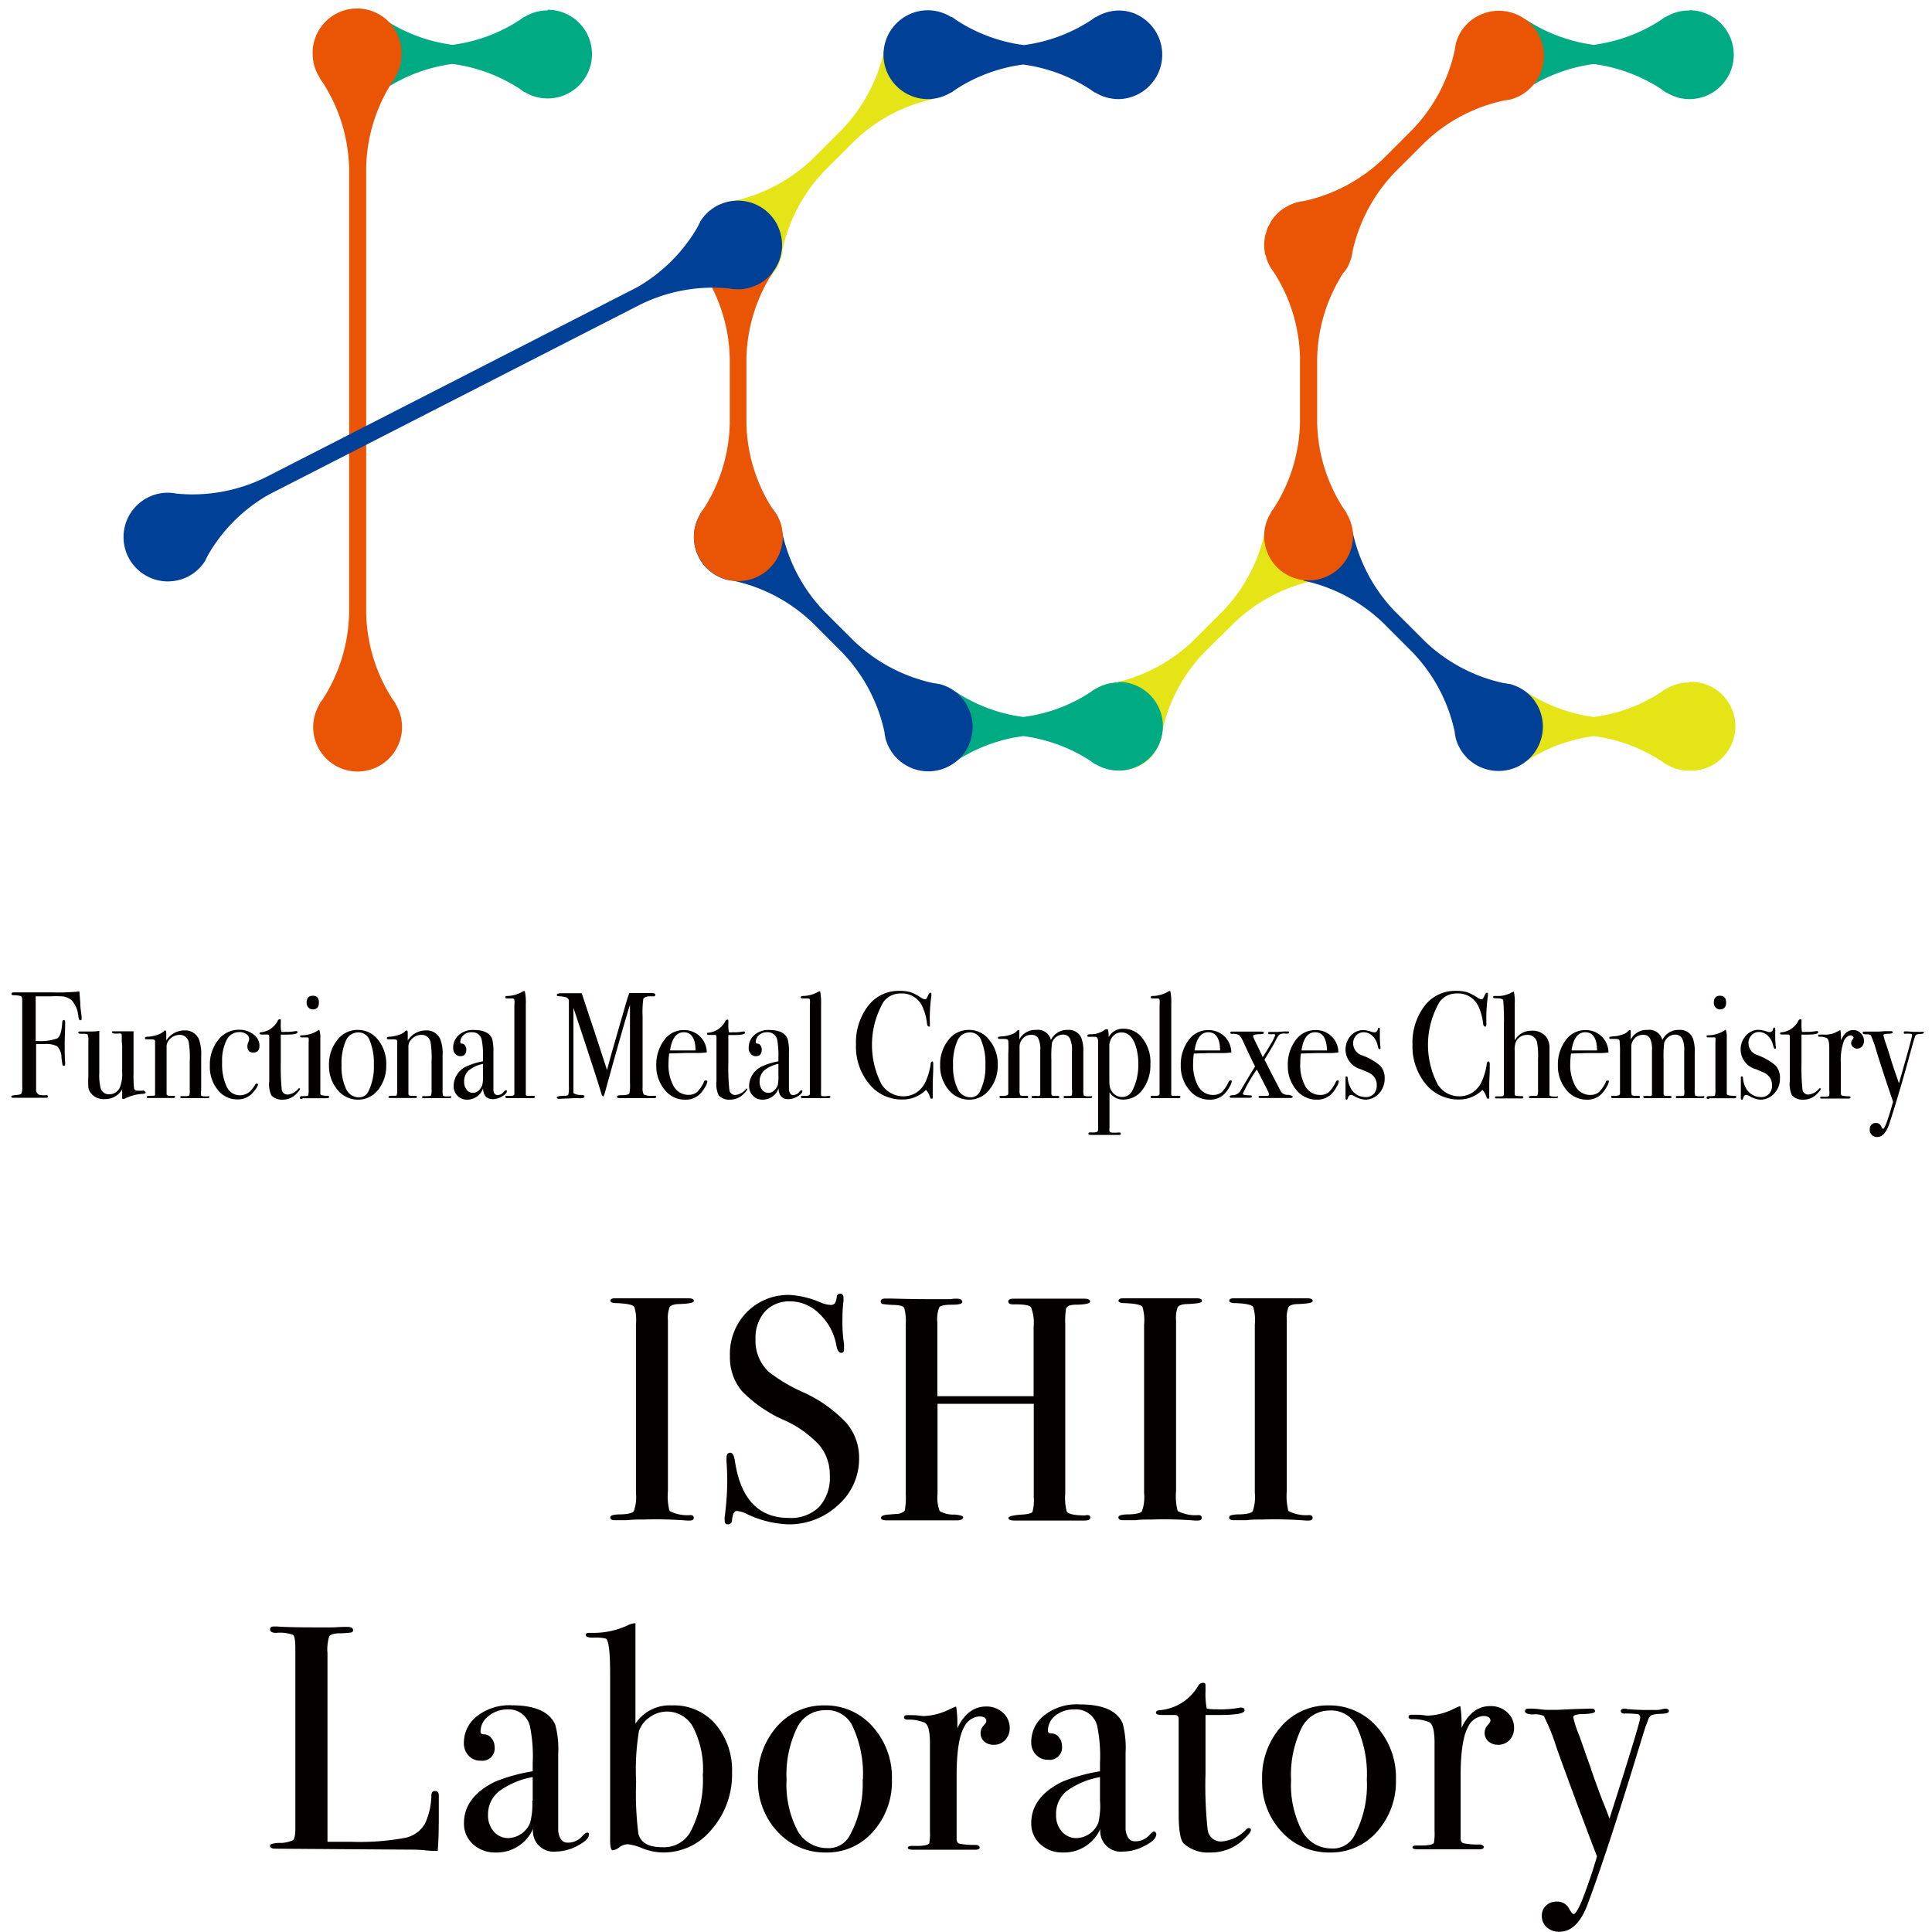<?xml version="1.0" encoding="UTF-8"?> <svg xmlns="http://www.w3.org/2000/svg" viewBox="0 0 229.61 229.61"><defs><style>.cls-1{fill:#00aa83;}.cls-2{fill:#e5e417;}.cls-3{fill:#004097;}.cls-4{fill:#e95504;}.cls-5{fill:none;}.cls-6{fill:#040000;}</style></defs><title>img_logo_lab_ishii_en</title><g id="レイヤー_2" data-name="レイヤー 2"><g id="レイヤー_1-2" data-name="レイヤー 1"><path class="cls-1" d="M65.08,1.24A5.25,5.25,0,0,0,62.36,2l-.06,0a4.84,4.84,0,0,0-.46.33,19.17,19.17,0,0,1-8.06,3,19.17,19.17,0,0,1-8.06-3v8.27a19.19,19.19,0,0,1,8.05-3,19.31,19.31,0,0,1,8.07,3,5,5,0,0,0,.46.34l.06,0a5.27,5.27,0,1,0,2.72-9.78Z"></path><path class="cls-1" d="M200.73,1.25A5.23,5.23,0,0,0,198,2l-.06,0a5.59,5.59,0,0,0-.47.33,19.28,19.28,0,0,1-8.06,3,19.28,19.28,0,0,1-8.06-3v8.28a19.28,19.28,0,0,1,8.06-3,19.28,19.28,0,0,1,8.06,3A5.59,5.59,0,0,0,198,11l.06,0a5.23,5.23,0,0,0,2.71.78,5.28,5.28,0,1,0,0-10.56Z"></path><path class="cls-2" d="M136.66,90.12A5.31,5.31,0,0,0,138,87.65v-.07a5,5,0,0,0,.1-.56,19.45,19.45,0,0,1,5-9.46L146.7,74a19.65,19.65,0,0,1,9.47-5l.56-.09.06,0a5.2,5.2,0,0,0,2.47-1.37,5.28,5.28,0,0,0-7.46-7.47,5.2,5.2,0,0,0-1.37,2.47l0,.07a5,5,0,0,0-.1.56,19.49,19.49,0,0,1-5,9.46l-3.56,3.55a19.61,19.61,0,0,1-9.45,5,5.62,5.62,0,0,0-.57.09l-.06,0a5.2,5.2,0,0,0-2.47,1.37,5.28,5.28,0,0,0,7.46,7.47Z"></path><path class="cls-1" d="M132.93,81.11a5.23,5.23,0,0,0-2.72.77l-.06,0a4,4,0,0,0-.47.33,19,19,0,0,1-8.06,3,19.17,19.17,0,0,1-8.06-3v8.27a19.31,19.31,0,0,1,8.06-3,19.31,19.31,0,0,1,8.06,3,5.66,5.66,0,0,0,.47.34l.06,0a5.27,5.27,0,1,0,2.72-9.78Z"></path><path class="cls-2" d="M111,11.75a19.45,19.45,0,0,0-9.46,5l-3.56,3.56a19.45,19.45,0,0,0-5,9.46c0,.19,0,.37-.09.56l0,.06A5.26,5.26,0,0,1,84,32.86a5.28,5.28,0,0,1,0-7.46A5.2,5.2,0,0,1,86.46,24l.06,0a3.75,3.75,0,0,1,.57-.09,19.63,19.63,0,0,0,9.46-5l3.55-3.55a19.67,19.67,0,0,0,5-9.46,3.44,3.44,0,0,1,.09-.56Z"></path><path class="cls-3" d="M135,1.67a5.22,5.22,0,0,0-2-.42,4.52,4.52,0,0,0-.74.06,5.18,5.18,0,0,0-2,.72l-.06,0a5.59,5.59,0,0,0-.47.33,19.16,19.16,0,0,1-8.05,3,19.28,19.28,0,0,1-8.07-3c-.15-.11-.3-.23-.46-.33L113,2a5.26,5.26,0,0,0-2.72-.78h0a5.28,5.28,0,0,0,0,10.56h0A5.26,5.26,0,0,0,113,11l.06,0c.16-.1.31-.22.46-.33a19.28,19.28,0,0,1,8.06-3,19.28,19.28,0,0,1,8.06,3,5.59,5.59,0,0,0,.47.33l.06,0a5.18,5.18,0,0,0,2,.72,4.52,4.52,0,0,0,.74.06,5.22,5.22,0,0,0,2-.42,5.28,5.28,0,0,0,0-9.72Z"></path><path class="cls-2" d="M200.73,81.11a5.22,5.22,0,0,0-2.71.77l-.07,0a4.84,4.84,0,0,0-.46.33,19.17,19.17,0,0,1-8.06,3,19.17,19.17,0,0,1-8.06-3v8.27a19.31,19.31,0,0,1,8.06-3,19.31,19.31,0,0,1,8.06,3l.46.34.07,0a5.22,5.22,0,0,0,2.71.77,5.28,5.28,0,1,0,0-10.55Z"></path><path class="cls-3" d="M181.84,82.65a5.2,5.2,0,0,0-2.47-1.37l-.06,0a5.62,5.62,0,0,0-.57-.09,19.49,19.49,0,0,1-9.28-4.86l-3.71-3.7a19.45,19.45,0,0,1-5-9.46L154.89,69a19.54,19.54,0,0,1,9.46,5l3.39,3.39A19.49,19.49,0,0,1,172.89,87c0,.19.05.38.09.56l0,.07a5.27,5.27,0,1,0,8.84-5Z"></path><path class="cls-3" d="M114.05,82.65a5.2,5.2,0,0,0-2.47-1.37l-.06,0a5.43,5.43,0,0,0-.56-.09,19.59,19.59,0,0,1-9.46-5l-3.56-3.55a19.45,19.45,0,0,1-5-9.46c0-.19,0-.38-.09-.56l0-.07a5.27,5.27,0,1,0-8.84,5,5.2,5.2,0,0,0,2.47,1.37l.06,0a5.62,5.62,0,0,0,.57.09,19.56,19.56,0,0,1,9.45,5l3.56,3.56a19.59,19.59,0,0,1,5,9.46,3.44,3.44,0,0,0,.09.56l0,.07a5.27,5.27,0,1,0,8.83-5Z"></path><path class="cls-4" d="M174.4,2.8A5.11,5.11,0,0,0,173,5.27l0,.06a5.67,5.67,0,0,0-.1.57,19.49,19.49,0,0,1-5,9.46l-3.55,3.55a19.63,19.63,0,0,1-9.46,5h-.05a5.16,5.16,0,0,0-1.67.51l-.4.22-.31.19a5.85,5.85,0,0,0-.67.56,5.08,5.08,0,0,0-.66.81,4,4,0,0,0-.22.4c-.09.17-.19.33-.27.5a5.52,5.52,0,0,0-.16.54c-.05.15-.1.29-.14.45a5.87,5.87,0,0,0-.1,1h0a5.14,5.14,0,0,0,.08.88c0,.11,0,.23.08.35s.08.29.13.44a5.27,5.27,0,0,0,.82,1.53l0,0a19.55,19.55,0,0,1,3.15,10.23v7.71a19.51,19.51,0,0,1-3.15,10.23,4.84,4.84,0,0,0-.33.46l0,.07a5.11,5.11,0,0,0-.78,2.71,5.28,5.28,0,0,0,10.56,0,5.2,5.2,0,0,0-.78-2.71l0-.07c-.1-.16-.22-.31-.33-.46a19.45,19.45,0,0,1-3.15-10.21V42.59a19.54,19.54,0,0,1,3.09-10.13A4.67,4.67,0,0,0,160,32l0,0v0a5.21,5.21,0,0,0,.28-.52l.1-.21c0-.08.05-.16.08-.23a5.22,5.22,0,0,0,.18-.56v0a.08.08,0,0,0,0,0,6.37,6.37,0,0,0,.11-.63,19.63,19.63,0,0,1,5-9.35l3.57-3.56a19.47,19.47,0,0,1,9.45-5l.57-.09.06,0a5.21,5.21,0,0,0,2.47-1.38A5.28,5.28,0,0,0,174.4,2.8Z"></path><path class="cls-4" d="M92.19,61c-.1-.16-.22-.31-.33-.46a19.45,19.45,0,0,1-3.15-10.21V42.59a19.54,19.54,0,0,1,3.15-10.22H83.58A19.55,19.55,0,0,1,86.73,42.6v7.71a19.51,19.51,0,0,1-3.15,10.23c-.11.15-.23.3-.33.46l0,.07a5.2,5.2,0,0,0-.78,2.71,5.28,5.28,0,0,0,10.56,0,5.2,5.2,0,0,0-.78-2.71Z"></path><path class="cls-4" d="M46.61,9.76a4.84,4.84,0,0,0,.33-.46l0-.07a5.19,5.19,0,0,0,.77-2.71,5.28,5.28,0,1,0-10.55,0A5.19,5.19,0,0,0,38,9.23l0,.07a4.84,4.84,0,0,0,.33.46A19.65,19.65,0,0,1,41.49,20V72.9a19.6,19.6,0,0,1-3.15,10.23c-.12.15-.23.3-.34.46l0,.06a5.28,5.28,0,1,0,9,0l0-.06a4.84,4.84,0,0,0-.33-.46,19.65,19.65,0,0,1-3.15-10.22V20A19.5,19.5,0,0,1,46.61,9.76Z"></path><path class="cls-3" d="M92.37,26.71a5.26,5.26,0,0,0-9.17-.35l0,.06c-.09.16-.18.33-.26.5a19.48,19.48,0,0,1-7.24,7.23l-44,22.51v0a19.65,19.65,0,0,1-10.76,2,5,5,0,0,0-.56-.09h-.07a5.27,5.27,0,1,0,2.06,9.94,5.26,5.26,0,0,0,2.06-1.93l0-.06a4.74,4.74,0,0,0,.26-.5,19.41,19.41,0,0,1,7.24-7.23l44-22.51v0a19.61,19.61,0,0,1,10.75-2,5,5,0,0,0,.56.09h.07a5.26,5.26,0,0,0,5.05-7.66Z"></path><rect class="cls-5" width="229.61" height="229.61"></rect><path class="cls-6" d="M9.7,121c0,.16,0,.25-.16.25s-.18-.15-.23-.46a3.29,3.29,0,0,0-.79-1.91,2,2,0,0,0-1.2-.47,11.43,11.43,0,0,0-1.29,0c-.5,0-1.09,0-1.79,0v5.29a5.84,5.84,0,0,0,2.56-.29c.33-.21.52-.8.59-1.78,0-.27.08-.41.19-.41s.16.09.16.27a2.1,2.1,0,0,1,0,.27c0,.83-.05,1.6-.05,2.3,0,.92,0,1.64.05,2.16a1.28,1.28,0,0,1,0,.22c0,.14,0,.22-.16.22a.15.15,0,0,1-.16-.11c0-.07-.06-.35-.11-.83a2,2,0,0,0-.51-1.37,2.86,2.86,0,0,0-1.51-.27c-.4,0-.74,0-1,0v5.36a.65.65,0,0,0,.37.67,2.49,2.49,0,0,0,.79.05c.17,0,.25,0,.25.15s-.1.16-.32.16H1.64c-.21,0-.31-.05-.31-.15s.18-.15.56-.18.59-.08.65-.17a1.89,1.89,0,0,0,.1-.84V118.79c0-.22-.07-.35-.17-.41a3.16,3.16,0,0,0-.85-.1c-.17,0-.26-.06-.26-.17s.1-.17.29-.17H6.09a26.65,26.65,0,0,0,3.35-.11c0,.16.05.61.1,1.35,0,.51.08,1,.13,1.35A3.89,3.89,0,0,1,9.7,121Z"></path><path class="cls-6" d="M17.31,129.86c0,.08-.12.13-.36.14a5.43,5.43,0,0,0-2.21.61.24.24,0,0,1-.12,0c-.06,0-.1-.05-.1-.14v-1a2.32,2.32,0,0,1-2.07,1.15,1.9,1.9,0,0,1-1.7-.77,1.53,1.53,0,0,1-.25-.59,13.51,13.51,0,0,1,0-1.45v-4.09a1.91,1.91,0,0,0-.07-.73c0-.07-.19-.12-.43-.13H9.75c-.3,0-.44,0-.44-.14s.09-.13.27-.13.48,0,.85,0l.32,0a6.85,6.85,0,0,0,1.05-.07v5a6.37,6.37,0,0,0,.17,1.83,1,1,0,0,0,1,.7,1.34,1.34,0,0,0,1.26-.79,4.17,4.17,0,0,0,.29-1.83v-2.78a5.3,5.3,0,0,0-.05-.91v-.59c0-.18,0-.28-.1-.31a.93.93,0,0,0-.37,0c-.45,0-.68,0-.68-.16s.12-.11.34-.11h2.21v5a13.81,13.81,0,0,0,.05,1.64c0,.23.11.36.24.4a5.35,5.35,0,0,0,.91,0C17.25,129.73,17.31,129.77,17.31,129.86Z"></path><path class="cls-6" d="M24.89,130.37c0,.09-.08.14-.24.14h-3c-.14,0-.22,0-.22-.13a.1.1,0,0,1,.09-.11l.63,0c.2,0,.32-.05.35-.1a1.63,1.63,0,0,0,.05-.59v-3.44a11,11,0,0,0-.13-2.34,1.07,1.07,0,0,0-1.1-.81,1.64,1.64,0,0,0-1.36.79,1.14,1.14,0,0,0-.16.65V130c0,.15.11.23.34.24l.5,0c.11,0,.16,0,.16.12s-.06.13-.19.13H17.68c-.16,0-.24,0-.24-.11s.09-.12.29-.15h.4c.17,0,.26,0,.3-.12l0-.27V126c0-1.37,0-2.12,0-2.27s-.15-.21-.4-.21h-.47c-.22,0-.33,0-.33-.14s.12-.17.34-.17a3.93,3.93,0,0,0,1.06-.2,1.91,1.91,0,0,0,.79-.41c.1-.1.17-.14.23-.14s.11.11.11.34v.86a2.56,2.56,0,0,1,2.17-1.2,1.77,1.77,0,0,1,1.69,1,4.92,4.92,0,0,1,.29,2v4.11a1.69,1.69,0,0,0,0,.63c.06.07.22.1.47.1h.29C24.84,130.25,24.89,130.29,24.89,130.37Z"></path><path class="cls-6" d="M30.84,124.26c0,.55-.24.83-.73.83s-.71-.25-.71-.76a1.68,1.68,0,0,1,.16-.59.79.79,0,0,0,.05-.25.72.72,0,0,0-.33-.6,1.48,1.48,0,0,0-.84-.23,1.64,1.64,0,0,0-1.5.93,5.32,5.32,0,0,0-.54,2.63,6.38,6.38,0,0,0,.55,2.95,1.71,1.71,0,0,0,1.56,1,1.79,1.79,0,0,0,1.21-.47,4.18,4.18,0,0,0,.63-.83.25.25,0,0,1,.15-.09c.11,0,.16.05.16.15s-.19.45-.57.88a2.35,2.35,0,0,1-1.86.85,2.93,2.93,0,0,1-2.36-1.14,4.35,4.35,0,0,1-.93-2.86,4.7,4.7,0,0,1,1-3.07,3.07,3.07,0,0,1,2.48-1.21,2.72,2.72,0,0,1,1.69.55A1.64,1.64,0,0,1,30.84,124.26Z"></path><path class="cls-6" d="M35.65,129.41c0,.11-.14.3-.41.57a2.23,2.23,0,0,1-1.65.71,1.7,1.7,0,0,1-1.34-.51A3.06,3.06,0,0,1,32,128.5v-5.36a.18.18,0,0,0-.18-.19h-.62c-.24,0-.35,0-.35-.13s.06-.13.17-.14a2.51,2.51,0,0,0,2-1.39.26.26,0,0,1,.24-.16c.07,0,.11,0,.11.12v.38a3.81,3.81,0,0,0,.07,1,1.83,1.83,0,0,0,.48,0,4.81,4.81,0,0,0,1.18-.09l.12,0c.08,0,.13,0,.13.16s-.44.26-1.31.26h-.67v3.33a26.83,26.83,0,0,0,.11,3.16.69.69,0,0,0,.75.63,1.83,1.83,0,0,0,1.2-.66.17.17,0,0,1,.14-.09Q35.65,129.32,35.65,129.41Z"></path><path class="cls-6" d="M39.11,130.36c0,.11-.09.16-.27.16l-.39,0c-.33,0-.6,0-.81,0H36a.26.26,0,0,1-.19.07c-.12,0-.18,0-.18-.13s.11-.19.32-.19c.41,0,.64,0,.68-.1a2.82,2.82,0,0,0,.05-.75V123.9a2.88,2.88,0,0,0,0-.53c0-.05-.08-.08-.2-.08h-.63c-.12,0-.18,0-.18-.13s.09-.11.27-.12a3.73,3.73,0,0,0,1.84-.56l.16-.11a2.7,2.7,0,0,1,.13,1v5.78c0,.48,0,.76,0,.85a.22.22,0,0,0,.17.16,3,3,0,0,0,.71.07C39,130.22,39.11,130.27,39.11,130.36ZM37.9,119.15c0,.54-.25.81-.73.81a.68.68,0,0,1-.52-.23.77.77,0,0,1-.21-.55c0-.56.24-.84.73-.84S37.9,118.61,37.9,119.15Z"></path><path class="cls-6" d="M45.9,126.58a4.54,4.54,0,0,1-.95,2.93,3,3,0,0,1-2.39,1.18,3.11,3.11,0,0,1-2.46-1.18,4.4,4.4,0,0,1-1-2.93,4.63,4.63,0,0,1,1-3,3,3,0,0,1,2.4-1.18,3,3,0,0,1,2.44,1.19A4.51,4.51,0,0,1,45.9,126.58Zm-1.47,0a7.05,7.05,0,0,0-.55-3.07,1.41,1.41,0,0,0-1.36-.81,1.56,1.56,0,0,0-1.42,1,6.61,6.61,0,0,0-.51,2.87,6.16,6.16,0,0,0,.54,2.84,1.66,1.66,0,0,0,1.52,1,1.19,1.19,0,0,0,1.1-.63A6.56,6.56,0,0,0,44.43,126.56Z"></path><path class="cls-6" d="M53.63,130.37c0,.09-.08.14-.25.14h-3c-.14,0-.21,0-.21-.13a.1.1,0,0,1,.09-.11l.62,0c.21,0,.33-.05.36-.1a1.93,1.93,0,0,0,.05-.59v-3.44a11,11,0,0,0-.13-2.34,1.07,1.07,0,0,0-1.1-.81,1.62,1.62,0,0,0-1.36.79,1.14,1.14,0,0,0-.16.65V130c0,.15.11.23.34.24l.5,0c.11,0,.16,0,.16.12s-.06.13-.19.13H46.42c-.16,0-.25,0-.25-.11s.1-.12.3-.15h.4c.16,0,.26,0,.29-.12l.05-.27V126c0-1.37,0-2.12,0-2.27s-.16-.21-.41-.21H46.3c-.21,0-.32,0-.32-.14s.11-.17.34-.17a3.94,3.94,0,0,0,1-.2,1.9,1.9,0,0,0,.8-.41.35.35,0,0,1,.22-.14c.08,0,.12.11.12.34v.86a2.54,2.54,0,0,1,2.17-1.2,1.75,1.75,0,0,1,1.68,1,4.76,4.76,0,0,1,.29,2v4.11a2,2,0,0,0,.05.63.7.7,0,0,0,.47.1h.29C53.57,130.25,53.63,130.29,53.63,130.37Z"></path><path class="cls-6" d="M60.25,129.66c0,.2-.19.42-.57.64a2.24,2.24,0,0,1-1.11.33c-.74,0-1.13-.42-1.16-1.28a2,2,0,0,1-1.9,1.34,1.55,1.55,0,0,1-1.14-.46,1.59,1.59,0,0,1-.46-1.18,2.6,2.6,0,0,1,1.59-2.34,8.22,8.22,0,0,1,1.9-.58v-.45a9.14,9.14,0,0,0-.15-2.09,1.11,1.11,0,0,0-1.16-.91,1.35,1.35,0,0,0-1,.34,1.08,1.08,0,0,0-.38.86c0,.1.06.15.19.15a.44.44,0,0,1,.36.21.8.8,0,0,1,.16.49c0,.53-.24.79-.71.79a.77.77,0,0,1-.61-.28,1,1,0,0,1-.24-.71,2,2,0,0,1,.6-1.46,2.52,2.52,0,0,1,1.85-.66q1.78,0,2.19,1.08a6.21,6.21,0,0,1,.14,1.63v3.37c0,.55,0,.88,0,1,0,.43.21.65.47.65a.9.9,0,0,0,.74-.36c.11-.13.19-.2.25-.2S60.25,129.59,60.25,129.66Zm-2.85-1.91v-1.31a3.88,3.88,0,0,0-1.72.8,1.73,1.73,0,0,0-.52,1.32,1.46,1.46,0,0,0,.3.95.91.91,0,0,0,.74.37c.46,0,.82-.29,1.1-.87A4.1,4.1,0,0,0,57.4,127.75Z"></path><path class="cls-6" d="M63.58,130.34c0,.11-.07.17-.21.17h-.2l-.86,0h-.5l-1.29,0h-.2c-.16,0-.24,0-.24-.16s.06-.11.18-.11h.42c.3,0,.45-.08.45-.22s0-.54,0-1.4v-9.17a3.07,3.07,0,0,0,0-.64.24.24,0,0,0-.26-.15h-.59c-.15,0-.22,0-.22-.15s.13-.14.4-.15a3.68,3.68,0,0,0,1.44-.4l.34-.18.13,0a6.39,6.39,0,0,1,.12,1.58v10.1c0,.36,0,.57,0,.64a.16.16,0,0,0,.12.13,3.64,3.64,0,0,0,.59,0C63.45,130.22,63.58,130.26,63.58,130.34Z"></path><path class="cls-6" d="M78,130.35c0,.11-.12.16-.34.16h-4c-.22,0-.34-.06-.34-.17s.16-.18.47-.18c.55,0,.89-.06,1-.19a4.3,4.3,0,0,0,.08-1.21v-9.34s-.07.22-.2.63q-.65,2.17-1.88,6.55L72,129.46c-.15.57-.26.85-.32.85s-.16-.15-.24-.43c-.32-1.1-1.2-3.82-2.65-8.18l-.64-1.92v6.78c0,2.2,0,3.31,0,3.33s.33.24.77.24.54.06.54.18-.11.2-.34.2a2.34,2.34,0,0,1-.39,0,3.32,3.32,0,0,0-.41,0l-1.86.08c-.19,0-.29-.06-.29-.17s.31-.18.92-.19c.26,0,.41-.05.46-.15a3.84,3.84,0,0,0,.06-.94v-8.63q0-1.5,0-1.62a.5.5,0,0,0-.28-.35,3.76,3.76,0,0,0-.9-.14c-.18,0-.26-.07-.26-.16s.16-.2.47-.2h2.49c.06.15.37,1.1.94,2.83q.38,1.08,2.07,6.3c.21-.78.42-1.55.63-2.3l1.73-6c.11-.34.21-.63.29-.85l2.4,0a2,2,0,0,1,.61.05.21.21,0,0,1,.08.17q0,.18-.27.18a4.09,4.09,0,0,0-.62,0,.83.83,0,0,0-.54.29,12.49,12.49,0,0,0-.08,2.11v8.4a1.63,1.63,0,0,0,.13.85,2.07,2.07,0,0,0,1.06.16h.09Q78,130.2,78,130.35Z"></path><path class="cls-6" d="M84.07,128.51a1.66,1.66,0,0,1-.25.64,4.3,4.3,0,0,1-.51.74,2.37,2.37,0,0,1-1.86.8A3,3,0,0,1,79,129.52a4.33,4.33,0,0,1-1-2.9,4.8,4.8,0,0,1,.93-3,2.82,2.82,0,0,1,2.32-1.2A2.68,2.68,0,0,1,84,125.07a7.76,7.76,0,0,1-1.38.07H81.53l-2,.06a9,9,0,0,0-.08,1.13,5.19,5.19,0,0,0,.63,2.79,2,2,0,0,0,1.75,1,1.61,1.61,0,0,0,1-.32,3.94,3.94,0,0,0,.84-1.24c0-.1.1-.15.18-.15S84.07,128.42,84.07,128.51Zm-1.41-3.67c0-1.44-.51-2.16-1.39-2.16s-1.42.72-1.64,2.16Z"></path><path class="cls-6" d="M88.81,129.41c0,.11-.13.3-.4.57a2.27,2.27,0,0,1-1.66.71,1.7,1.7,0,0,1-1.34-.51,3.16,3.16,0,0,1-.26-1.68v-5.36A.18.18,0,0,0,85,123h-.61c-.24,0-.36,0-.36-.13s.06-.13.18-.14a2.5,2.5,0,0,0,2-1.39.29.29,0,0,1,.24-.16c.08,0,.11,0,.11.12v.38a4.38,4.38,0,0,0,.07,1,1.92,1.92,0,0,0,.49,0,4.93,4.93,0,0,0,1.18-.09l.11,0c.09,0,.13,0,.13.16s-.44.26-1.31.26h-.67v3.33a23.91,23.91,0,0,0,.12,3.16.68.68,0,0,0,.74.63,1.83,1.83,0,0,0,1.2-.66.19.19,0,0,1,.15-.09C88.77,129.32,88.81,129.35,88.81,129.41Z"></path><path class="cls-6" d="M95.36,129.66c0,.2-.19.42-.57.64a2.21,2.21,0,0,1-1.1.33c-.75,0-1.13-.42-1.16-1.28a2,2,0,0,1-1.91,1.34,1.55,1.55,0,0,1-1.14-.46,1.62,1.62,0,0,1-.45-1.18,2.6,2.6,0,0,1,1.59-2.34,7.94,7.94,0,0,1,1.89-.58v-.45a10,10,0,0,0-.14-2.09,1.13,1.13,0,0,0-1.17-.91,1.37,1.37,0,0,0-1,.34,1.12,1.12,0,0,0-.38.86c0,.1.07.15.2.15a.46.46,0,0,1,.36.21.86.86,0,0,1,.15.49c0,.53-.23.79-.7.79a.75.75,0,0,1-.61-.28,1,1,0,0,1-.24-.71,2,2,0,0,1,.6-1.46,2.5,2.5,0,0,1,1.84-.66q1.78,0,2.19,1.08a5.67,5.67,0,0,1,.15,1.63v3.37c0,.55,0,.88,0,1,.06.43.21.65.47.65a.92.92,0,0,0,.75-.36c.11-.13.19-.2.24-.2S95.36,129.59,95.36,129.66Zm-2.85-1.91v-1.31a3.88,3.88,0,0,0-1.72.8,1.76,1.76,0,0,0-.51,1.32,1.46,1.46,0,0,0,.29.95.94.94,0,0,0,.74.37q.69,0,1.11-.87A4.67,4.67,0,0,0,92.51,127.75Z"></path><path class="cls-6" d="M98.69,130.34c0,.11-.07.17-.21.17h-.19l-.86,0h-.5l-1.3,0h-.19c-.17,0-.25,0-.25-.16s.06-.11.18-.11h.42c.3,0,.46-.08.46-.22s0-.54,0-1.4v-9.17a3.07,3.07,0,0,0,0-.64c0-.1-.12-.15-.26-.15h-.58c-.15,0-.23,0-.23-.15s.14-.14.41-.15A3.78,3.78,0,0,0,97,118l.34-.18.13,0a7,7,0,0,1,.11,1.58v10.1a6.35,6.35,0,0,0,0,.64.16.16,0,0,0,.11.13,3.71,3.71,0,0,0,.6,0C98.57,130.22,98.69,130.26,98.69,130.34Z"></path><path class="cls-6" d="M110.91,126.46s0,.13,0,.48c0,.7-.06,1.37-.06,2,0,.07,0,.22,0,.44s0,.49,0,.8v.16c0,.16,0,.24-.13.24s-.16-.09-.22-.27a1.87,1.87,0,0,0-.46-.78,3.85,3.85,0,0,1-2.8,1.14,4.94,4.94,0,0,1-3.94-1.85,6.91,6.91,0,0,1-1.57-4.65,7.15,7.15,0,0,1,1.44-4.62,4.53,4.53,0,0,1,3.7-1.79,4.7,4.7,0,0,1,1.32.15,5.59,5.59,0,0,1,1.22.62,1.16,1.16,0,0,0,.54.24c.09,0,.19-.1.27-.29.14-.34.26-.5.34-.5s.13,0,.13.14a1.31,1.31,0,0,1,0,.23,19,19,0,0,0-.18,3.24c0,.23,0,.36,0,.4a.14.14,0,0,1-.13,0c-.11,0-.18-.11-.21-.34a6.55,6.55,0,0,0-.6-2.14,2.65,2.65,0,0,0-2.49-1.44,2.49,2.49,0,0,0-2.08,1,10.21,10.21,0,0,0-.24,9.78,3.05,3.05,0,0,0,2.63,1.44,2.81,2.81,0,0,0,1.54-.46,3,3,0,0,0,1.06-1.25,8,8,0,0,0,.6-2c0-.29.12-.43.21-.43S110.91,126.28,110.91,126.46Z"></path><path class="cls-6" d="M118.58,126.58a4.54,4.54,0,0,1-1,2.93,3,3,0,0,1-2.39,1.18,3.11,3.11,0,0,1-2.46-1.18,4.4,4.4,0,0,1-1-2.93,4.63,4.63,0,0,1,1-3,3,3,0,0,1,2.4-1.18,3,3,0,0,1,2.44,1.19A4.51,4.51,0,0,1,118.58,126.58Zm-1.47,0a7.05,7.05,0,0,0-.55-3.07,1.41,1.41,0,0,0-1.36-.81,1.56,1.56,0,0,0-1.42,1,6.61,6.61,0,0,0-.51,2.87,6.16,6.16,0,0,0,.54,2.84,1.66,1.66,0,0,0,1.52,1,1.19,1.19,0,0,0,1.1-.63A6.56,6.56,0,0,0,117.11,126.56Z"></path><path class="cls-6" d="M129.8,130.37c0,.09-.09.14-.27.14h-2.92q-.21,0-.21-.12c0-.09.06-.14.18-.14h.53c.17,0,.26-.05.29-.12a4.35,4.35,0,0,0,0-.76V124.9a3.3,3.3,0,0,0-.25-1.49.9.9,0,0,0-.85-.45,1.31,1.31,0,0,0-.78.28,1.47,1.47,0,0,0-.5.71,13.84,13.84,0,0,0-.07,2v3.4c0,.4,0,.63,0,.69a.26.26,0,0,0,.28.21h.47c.13,0,.2.05.2.14s-.08.12-.24.12H122.8c-.12,0-.19,0-.19-.15s0-.09.1-.1a4.17,4.17,0,0,1,.65,0q.26,0,.27-.18l0-.25v-5a3,3,0,0,0-.24-1.44.88.88,0,0,0-.82-.4,1.29,1.29,0,0,0-1,.42,1.41,1.41,0,0,0-.4,1v5.1a1.54,1.54,0,0,0,.07.64c0,.06.21.09.47.09h.31c.11,0,.17,0,.17.14s-.07.13-.21.13h-.16a12,12,0,0,0-1.22,0h-1.58c-.15,0-.23,0-.23-.15s.07-.12.21-.12a1.77,1.77,0,0,0,.71-.07.26.26,0,0,0,.12-.22v-4.67a13.7,13.7,0,0,0,0-1.58c0-.15-.19-.23-.47-.23h-.54c-.14,0-.21,0-.21-.13s0-.11.08-.12a4,4,0,0,1,.52-.06,3.45,3.45,0,0,0,.94-.21,1.45,1.45,0,0,0,.64-.35c.12-.13.2-.19.26-.19s.08,0,.09.14,0,.43,0,1a2.12,2.12,0,0,1,2-1.15,1.59,1.59,0,0,1,1.76,1.2,2.12,2.12,0,0,1,2-1.2,1.61,1.61,0,0,1,1.63,1,4.47,4.47,0,0,1,.22,1.67v4.45a1.86,1.86,0,0,0,.06.68,1.14,1.14,0,0,0,.5.09h.29C129.74,130.24,129.8,130.28,129.8,130.37Z"></path><path class="cls-6" d="M136.72,126.47a4.83,4.83,0,0,1-.91,3,2.81,2.81,0,0,1-2.29,1.21,1.89,1.89,0,0,1-1.66-.87V134a1.81,1.81,0,0,0,0,.46c0,.05.07.09.15.13a5.26,5.26,0,0,0,1,0c.13,0,.19.06.19.17s-.07.12-.21.12h-3.17c-.32,0-.47,0-.47-.13s.06-.17.19-.17H130c.31,0,.48-.08.5-.24s0-.62,0-1.65v-9c0-.33-.15-.49-.44-.47h-.68c-.1,0-.15,0-.15-.13s.12-.17.36-.17a2.82,2.82,0,0,0,1.62-.47.62.62,0,0,1,.32-.14.16.16,0,0,1,.17.13,4.27,4.27,0,0,1,.06.82,1.9,1.9,0,0,1,1.72-1,2.78,2.78,0,0,1,2.3,1.14A4.58,4.58,0,0,1,136.72,126.47Zm-1.44,0a6.63,6.63,0,0,0-.39-2.4c-.35-.91-.88-1.37-1.61-1.37a1.3,1.3,0,0,0-1,.44,1.74,1.74,0,0,0-.44,1.08c0,.53,0,1.64,0,3.34,0,.85,0,1.36.05,1.54a1.23,1.23,0,0,0,.21.53,1.41,1.41,0,0,0,1.22.74,1.35,1.35,0,0,0,1.27-.79A6.58,6.58,0,0,0,135.28,126.48Z"></path><path class="cls-6" d="M140.29,130.34c0,.11-.07.17-.21.17h-.19l-.86,0h-.5l-1.3,0H137c-.17,0-.25,0-.25-.16s.06-.11.18-.11h.42c.3,0,.46-.08.46-.22s0-.54,0-1.4v-9.17a3.07,3.07,0,0,0,0-.64c0-.1-.12-.15-.26-.15H137c-.15,0-.23,0-.23-.15s.14-.14.41-.15a3.78,3.78,0,0,0,1.44-.4l.34-.18.13,0a7,7,0,0,1,.11,1.58v10.1a6.35,6.35,0,0,0,0,.64.16.16,0,0,0,.11.13,3.71,3.71,0,0,0,.6,0C140.17,130.22,140.29,130.26,140.29,130.34Z"></path><path class="cls-6" d="M146.39,128.51a1.86,1.86,0,0,1-.25.64,4.3,4.3,0,0,1-.51.74,2.38,2.38,0,0,1-1.87.8,3,3,0,0,1-2.43-1.17,4.33,4.33,0,0,1-1-2.9,4.8,4.8,0,0,1,.93-3,2.82,2.82,0,0,1,2.32-1.2,2.7,2.7,0,0,1,1.93.74,2.75,2.75,0,0,1,.83,1.92,7.76,7.76,0,0,1-1.38.07h-1.14l-1.94.06a9,9,0,0,0-.08,1.13,5.29,5.29,0,0,0,.62,2.79,2,2,0,0,0,1.76,1,1.61,1.61,0,0,0,1-.32,3.94,3.94,0,0,0,.84-1.24q.06-.15.18-.15A.12.12,0,0,1,146.39,128.51ZM145,124.84c0-1.44-.51-2.16-1.39-2.16s-1.42.72-1.64,2.16Z"></path><path class="cls-6" d="M153.63,130.35c0,.09-.1.14-.29.14h-3.47c-.19,0-.29,0-.29-.13a.1.1,0,0,1,.1-.11h.69c.31,0,.46-.06.46-.17a1.29,1.29,0,0,0-.16-.43c-.26-.53-.66-1.31-1.2-2.35l-.1-.19A16.81,16.81,0,0,0,147.7,130c0,.11.3.17.91.18.11,0,.16,0,.16.13s-.09.16-.28.16h-2.17c-.12,0-.17-.05-.17-.15s.11-.15.35-.16a1.11,1.11,0,0,0,.86-.43l1.34-2.25.46-.74c-.19-.35-.65-1.31-1.39-2.9a2.72,2.72,0,0,0-.5-.82,1.58,1.58,0,0,0-.82-.15q-.24,0-.24-.12c0-.1.08-.15.23-.15h3.33c.28,0,.43,0,.43.15s-.19.15-.57.16-.71.08-.71.2a2.88,2.88,0,0,0,.3.73c.35.72.61,1.27.78,1.64l.07.15c.32-.5.65-1,1-1.63a4.41,4.41,0,0,0,.49-1q0-.11-.39-.09h-.34c-.07,0-.11,0-.11-.13s.07-.14.21-.14l.55,0,.32,0,.88-.06H153c.13,0,.19,0,.19.11a.15.15,0,0,1-.09.14,1.64,1.64,0,0,1-.44,0,1,1,0,0,0-.62.14,2.44,2.44,0,0,0-.31.45l-.3.58c-.14.26-.35.61-.62,1.06l-.53.88.27.52.67,1.33.89,1.7a1.19,1.19,0,0,0,.4.51,1.33,1.33,0,0,0,.66.12C153.48,130.2,153.63,130.25,153.63,130.35Z"></path><path class="cls-6" d="M159.12,128.51a1.74,1.74,0,0,1-.26.64,3.41,3.41,0,0,1-.51.74,2.34,2.34,0,0,1-1.86.8,3.07,3.07,0,0,1-2.44-1.17,4.39,4.39,0,0,1-1-2.9,4.8,4.8,0,0,1,.93-3,2.84,2.84,0,0,1,2.33-1.2,2.66,2.66,0,0,1,2.75,2.66,7.58,7.58,0,0,1-1.37.07h-1.14l-1.94.06a7.42,7.42,0,0,0-.08,1.13,5.2,5.2,0,0,0,.62,2.79,2,2,0,0,0,1.76,1,1.57,1.57,0,0,0,1-.32,4.11,4.11,0,0,0,.85-1.24q.06-.15.18-.15A.12.12,0,0,1,159.12,128.51Zm-1.41-3.67c-.05-1.44-.51-2.16-1.4-2.16s-1.42.72-1.63,2.16Z"></path><path class="cls-6" d="M164.56,128.18a2.54,2.54,0,0,1-.68,1.78,2.19,2.19,0,0,1-1.63.73,2.93,2.93,0,0,1-1.34-.44.76.76,0,0,0-.37-.12c-.15,0-.26.11-.34.34s-.1.22-.17.22-.12-.05-.12-.15v-2.41c0-.13,0-.2.12-.2s.13.07.14.2a3.06,3.06,0,0,0,.42,1.31,2,2,0,0,0,1.74.94,1.24,1.24,0,0,0,.94-.38,1.44,1.44,0,0,0,.35-1,1.54,1.54,0,0,0-.4-1.12,1.88,1.88,0,0,0-.42-.33c-.12-.07-.48-.23-1.09-.48a2.45,2.45,0,0,1-1.8-2.27,2.49,2.49,0,0,1,.61-1.7,2,2,0,0,1,1.51-.68,3.46,3.46,0,0,1,1,.21.83.83,0,0,0,.29.06.41.41,0,0,0,.42-.36c0-.12.08-.18.14-.18s.11,0,.11.14v.86a12.52,12.52,0,0,0,.08,1.39v0c0,.09,0,.14-.13.14s-.14-.18-.24-.54a2.2,2.2,0,0,0-.62-1.06,1.53,1.53,0,0,0-1-.4,1.21,1.21,0,0,0-.91.38,1.32,1.32,0,0,0-.35,1,1.49,1.49,0,0,0,1.08,1.37,7.15,7.15,0,0,1,2.14,1.23A2.16,2.16,0,0,1,164.56,128.18Z"></path><path class="cls-6" d="M177.05,126.46s0,.13,0,.48c0,.7-.06,1.37-.06,2,0,.07,0,.22,0,.44s0,.49,0,.8v.16c0,.16,0,.24-.13.24s-.16-.09-.23-.27a1.88,1.88,0,0,0-.45-.78,3.87,3.87,0,0,1-2.8,1.14,5,5,0,0,1-3.95-1.85,7,7,0,0,1-1.56-4.65,7.2,7.2,0,0,1,1.43-4.62,4.54,4.54,0,0,1,3.7-1.79,4.72,4.72,0,0,1,1.33.15,6.07,6.07,0,0,1,1.22.62,1.13,1.13,0,0,0,.53.24c.1,0,.19-.1.28-.29.14-.34.25-.5.34-.5s.13,0,.13.14a1.31,1.31,0,0,1,0,.23,19,19,0,0,0-.18,3.24.91.91,0,0,1-.05.4.15.15,0,0,1-.13,0c-.11,0-.18-.11-.21-.34a6.55,6.55,0,0,0-.6-2.14,2.65,2.65,0,0,0-2.5-1.44,2.49,2.49,0,0,0-2.07,1,10.14,10.14,0,0,0-.24,9.78,3,3,0,0,0,2.62,1.44,2.78,2.78,0,0,0,1.54-.46,3,3,0,0,0,1.07-1.25,8,8,0,0,0,.6-2c0-.29.11-.43.21-.43S177.05,126.28,177.05,126.46Z"></path><path class="cls-6" d="M185.17,130.36q0,.15-.27.15h-3q-.21,0-.21-.15c0-.08.2-.12.61-.12.25,0,.4,0,.43-.1a2,2,0,0,0,.06-.67v-3.65a8.8,8.8,0,0,0-.13-2,1.15,1.15,0,0,0-1.21-.83,1.46,1.46,0,0,0-1.27.78,2.37,2.37,0,0,0-.16,1.11v4.58a4.64,4.64,0,0,0,0,.56c0,.12,0,.18.13.2a4.25,4.25,0,0,0,.69.05c.13,0,.2,0,.2.14s-.06.13-.16.13H179.5c-.89,0-1.39,0-1.49,0h-.16c-.12,0-.18,0-.18-.11s.06-.13.18-.13h.24l.25,0c.25,0,.38-.07.39-.25v-8.09a27.93,27.93,0,0,0-.08-3.12c-.07-.12-.33-.19-.8-.2-.26,0-.39,0-.39-.13a.13.13,0,0,1,.08-.14l.55,0a3.36,3.36,0,0,0,1.59-.43l.23-.09a4.84,4.84,0,0,1,.11,1.39v4.41a2.2,2.2,0,0,1,1.95-1.15,2.07,2.07,0,0,1,1.84.79,2.18,2.18,0,0,1,.34,1.11c0,.17,0,.57,0,1.21v4.54q0,.18.84.18C185.13,130.26,185.17,130.3,185.17,130.36Z"></path><path class="cls-6" d="M191.21,128.51a1.66,1.66,0,0,1-.25.64,4.3,4.3,0,0,1-.51.74,2.34,2.34,0,0,1-1.86.8,3.06,3.06,0,0,1-2.44-1.17,4.39,4.39,0,0,1-1-2.9,4.8,4.8,0,0,1,.93-3,2.84,2.84,0,0,1,2.33-1.2,2.68,2.68,0,0,1,2.75,2.66,7.7,7.7,0,0,1-1.38.07h-1.13l-1.94.06a7.47,7.47,0,0,0-.09,1.13,5.19,5.19,0,0,0,.63,2.79,2,2,0,0,0,1.76,1,1.59,1.59,0,0,0,1-.32,4.11,4.11,0,0,0,.85-1.24c0-.1.1-.15.17-.15S191.21,128.42,191.21,128.51Zm-1.41-3.67c0-1.44-.5-2.16-1.39-2.16s-1.42.72-1.64,2.16Z"></path><path class="cls-6" d="M202.56,130.37c0,.09-.09.14-.27.14h-2.92q-.21,0-.21-.12c0-.09.06-.14.18-.14h.53c.17,0,.26-.05.29-.12a3.47,3.47,0,0,0,0-.76V124.9a3.17,3.17,0,0,0-.25-1.49.9.9,0,0,0-.85-.45,1.33,1.33,0,0,0-.78.28,1.47,1.47,0,0,0-.5.71,13.84,13.84,0,0,0-.07,2v3.4c0,.4,0,.63,0,.69a.26.26,0,0,0,.29.21h.46c.14,0,.2.05.2.14s-.08.12-.24.12h-2.91c-.13,0-.2,0-.2-.15s0-.09.1-.1a4.17,4.17,0,0,1,.65,0q.25,0,.27-.18l0-.25v-5a3,3,0,0,0-.24-1.44.88.88,0,0,0-.82-.4,1.29,1.29,0,0,0-1,.42,1.41,1.41,0,0,0-.4,1v5.1a1.74,1.74,0,0,0,.07.64c.05.06.21.09.47.09h.31c.11,0,.17,0,.17.14s-.07.13-.21.13h-.16a12,12,0,0,0-1.22,0h-1.58c-.15,0-.23,0-.23-.15s.07-.12.21-.12a1.77,1.77,0,0,0,.71-.07.26.26,0,0,0,.12-.22v-4.67a13.7,13.7,0,0,0-.05-1.58c0-.15-.19-.23-.47-.23h-.54c-.14,0-.21,0-.21-.13s0-.11.08-.12a4.26,4.26,0,0,1,.52-.06,3.45,3.45,0,0,0,.94-.21,1.45,1.45,0,0,0,.64-.35c.12-.13.2-.19.26-.19s.08,0,.1.14,0,.43,0,1a2.13,2.13,0,0,1,2-1.15,1.59,1.59,0,0,1,1.76,1.2,2.12,2.12,0,0,1,2-1.2,1.61,1.61,0,0,1,1.63,1,4.47,4.47,0,0,1,.22,1.67v4.45a1.86,1.86,0,0,0,.06.68,1.14,1.14,0,0,0,.5.09h.29C202.51,130.24,202.56,130.28,202.56,130.37Z"></path><path class="cls-6" d="M206.35,130.36c0,.11-.09.16-.27.16l-.39,0c-.33,0-.6,0-.81,0h-1.69a.26.26,0,0,1-.19.07c-.12,0-.18,0-.18-.13s.11-.19.33-.19c.41,0,.63,0,.67-.1a2.41,2.41,0,0,0,.05-.75V123.9a2.88,2.88,0,0,0,0-.53c0-.05-.08-.08-.2-.08H203c-.12,0-.18,0-.18-.13s.09-.11.27-.12a3.7,3.7,0,0,0,1.84-.56l.16-.11a2.5,2.5,0,0,1,.13,1v5.78c0,.48,0,.76,0,.85a.23.23,0,0,0,.17.16,3.08,3.08,0,0,0,.72.07C206.28,130.22,206.35,130.27,206.35,130.36Zm-1.21-11.21c0,.54-.25.81-.73.81a.68.68,0,0,1-.52-.23.77.77,0,0,1-.21-.55c0-.56.24-.84.73-.84S205.14,118.61,205.14,119.15Z"></path><path class="cls-6" d="M211.54,128.18a2.5,2.5,0,0,1-.69,1.78,2.17,2.17,0,0,1-1.63.73,2.9,2.9,0,0,1-1.33-.44.79.79,0,0,0-.38-.12c-.15,0-.26.11-.33.34s-.11.22-.18.22-.11-.05-.11-.15v-2.41c0-.13,0-.2.11-.2s.14.07.15.2a2.81,2.81,0,0,0,.42,1.31,2,2,0,0,0,1.73.94,1.24,1.24,0,0,0,.94-.38,1.4,1.4,0,0,0,.36-1,1.54,1.54,0,0,0-.41-1.12,2.11,2.11,0,0,0-.41-.33c-.13-.07-.49-.23-1.09-.48a2.44,2.44,0,0,1-1.19-4,2,2,0,0,1,1.51-.68,3.48,3.48,0,0,1,1,.21.88.88,0,0,0,.29.06.4.4,0,0,0,.42-.36c0-.12.08-.18.14-.18s.12,0,.12.14v.86a10.43,10.43,0,0,0,.08,1.39v0a.12.12,0,0,1-.13.14q-.1,0-.24-.54a2.14,2.14,0,0,0-.63-1.06,1.53,1.53,0,0,0-1-.4,1.18,1.18,0,0,0-.9.38,1.33,1.33,0,0,0-.36,1,1.49,1.49,0,0,0,1.09,1.37,7.05,7.05,0,0,1,2.13,1.23A2.17,2.17,0,0,1,211.54,128.18Z"></path><path class="cls-6" d="M216.38,129.41c0,.11-.14.3-.41.57a2.23,2.23,0,0,1-1.65.71,1.72,1.72,0,0,1-1.35-.51,3.16,3.16,0,0,1-.26-1.68v-5.36a.18.18,0,0,0-.17-.19h-.62c-.24,0-.36,0-.36-.13s.06-.13.18-.14a2.48,2.48,0,0,0,2-1.39.29.29,0,0,1,.25-.16c.07,0,.11,0,.11.12v.38a4.63,4.63,0,0,0,.06,1,1.92,1.92,0,0,0,.49,0,4.87,4.87,0,0,0,1.18-.09l.12,0c.08,0,.13,0,.13.16s-.44.26-1.32.26h-.66v3.33a26.83,26.83,0,0,0,.11,3.16.69.69,0,0,0,.75.63,1.87,1.87,0,0,0,1.2-.66.17.17,0,0,1,.14-.09Q216.38,129.32,216.38,129.41Z"></path><path class="cls-6" d="M221.53,123.67a1,1,0,0,1-.23.68.73.73,0,0,1-.58.27.66.66,0,0,1-.49-.19A.62.62,0,0,1,220,124a.65.65,0,0,1,.14-.43c.1-.12.15-.2.15-.25s-.12-.27-.36-.27-.56.21-.78.63a6.7,6.7,0,0,0-.37,2.72v3.55c0,.14.05.23.14.26a3.74,3.74,0,0,0,.83.08c.12,0,.18.07.18.14s-.07.13-.21.13h-3.14c-.18,0-.26,0-.26-.11s.07-.11.21-.11h.23c.36,0,.58,0,.64-.14a3.21,3.21,0,0,0,0-.67v-5c0-.66-.09-1-.27-1.15a1.91,1.91,0,0,0-.85-.17c-.13,0-.2,0-.2-.13s.06-.12.17-.12h.11a3.87,3.87,0,0,1,.48,0l.22,0a2.82,2.82,0,0,0,1.32-.38l.21-.1.13-.06a5.1,5.1,0,0,1,.07.87v.36c.34-.82.83-1.23,1.46-1.23a1.18,1.18,0,0,1,.86.35A1.26,1.26,0,0,1,221.53,123.67Z"></path><path class="cls-6" d="M228.64,122.73q0,.13-.39.15a1.71,1.71,0,0,0-.5.07.51.51,0,0,0-.18.31l-.11.33-.13.45c-.16.56-.38,1.38-.68,2.47q-1.29,4.58-2.13,7.09c-.34,1-.82,1.53-1.42,1.53a.84.84,0,0,1-.64-.25.87.87,0,0,1-.25-.65.77.77,0,0,1,.2-.56.69.69,0,0,1,.53-.21.66.66,0,0,1,.63.39c.09.21.18.31.24.31s.25-.29.45-.88c.31-.88.54-1.66.72-2.36q-1.2-3.49-2-6.1a13.12,13.12,0,0,0-.65-1.8.94.94,0,0,0-.53-.09c-.29,0-.43-.06-.43-.18s.07-.15.21-.15l.55,0,.57,0H223c.23,0,.54,0,.94-.05l.83,0c.12,0,.18.06.18.16s-.2.14-.6.15-.51.07-.51.18a7.12,7.12,0,0,0,.33,1.1l.28.86.28.9c.07.26.27.86.59,1.8q.16.44.36,1.05,1.56-5.42,1.56-5.69a.18.18,0,0,0-.13-.2,4.32,4.32,0,0,0-.69,0c-.11,0-.16,0-.16-.15s.06-.13.19-.13a.23.23,0,0,1,.13,0c.37,0,.67.05.91.05h.45a1.31,1.31,0,0,0,.38,0,.72.72,0,0,1,.22,0C228.59,122.6,228.64,122.65,228.64,122.73Z"></path><path class="cls-6" d="M82.45,180.39c0,.21-.15.32-.46.32h-.37a46.44,46.44,0,0,0-5.17-.12c-.64,0-1.27,0-1.9.08-.33,0-.84,0-1.52,0-.33,0-.5-.12-.5-.34s.33-.32,1-.35c1,0,1.61-.14,1.79-.36a5,5,0,0,0,.26-2.19V157.42a5.54,5.54,0,0,0-.19-2.09c-.15-.26-.86-.41-2.12-.46-.48,0-.73-.11-.73-.27s.16-.3.46-.3h5.17c.38,0,1.13,0,2.22,0l1.46,0c.41,0,.61.11.61.32s-.56.31-1.69.36c-.64,0-1,.14-1.18.34a3.61,3.61,0,0,0-.21,1.6v20.29a6.93,6.93,0,0,0,.19,2.36,4.51,4.51,0,0,0,2.47.49Q82.45,180.06,82.45,180.39Z"></path><path class="cls-6" d="M102.1,173.3a7.32,7.32,0,0,1-2.49,5.57,8.53,8.53,0,0,1-6,2.29,12.51,12.51,0,0,1-4.9-1.25,3.13,3.13,0,0,0-1.14-.34q-.45,0-.57,1.05c0,.36-.19.54-.49.54s-.38-.15-.38-.45a1.81,1.81,0,0,1,0-.46,33.45,33.45,0,0,0,.3-4.29c0-.25,0-1-.08-2.13a4.82,4.82,0,0,1,0-.61q0-.57.45-.57c.25,0,.43.31.53.92q1,6.84,6.43,6.83a4.76,4.76,0,0,0,3.59-1.31,5.13,5.13,0,0,0,1.27-3.7,5.49,5.49,0,0,0-1.24-3.63,12.71,12.71,0,0,0-4.23-3,15.89,15.89,0,0,1-5-3.46,6.22,6.22,0,0,1-1.4-4.14,7.07,7.07,0,0,1,2-5.21,6.92,6.92,0,0,1,5.15-2.05,10.85,10.85,0,0,1,3.57.87,3.58,3.58,0,0,0,1.18.31.69.69,0,0,0,.55-.16,2,2,0,0,0,.25-.79c0-.26.19-.38.41-.38s.38.15.38.45a2.54,2.54,0,0,1,0,.46,17.2,17.2,0,0,0-.12,2.2,16.88,16.88,0,0,0,.19,2.89l0,.61c0,.28-.09.42-.34.42s-.47-.29-.57-.88a6.79,6.79,0,0,0-2-3.74,4.91,4.91,0,0,0-3.49-1.5,3.93,3.93,0,0,0-3,1.21,4.75,4.75,0,0,0-1.12,3.31,5,5,0,0,0,1.64,3.91,19.55,19.55,0,0,0,4,2.36,16.21,16.21,0,0,1,5.13,3.63A6.32,6.32,0,0,1,102.1,173.3Z"></path><path class="cls-6" d="M129.58,180.37c0,.22-.24.34-.71.34h-8.26c-.51,0-.76-.1-.76-.3s.59-.35,1.77-.42c.62-.05,1-.16,1.09-.32a5.45,5.45,0,0,0,.15-1.77V166.84H111.42v10.75a4.35,4.35,0,0,0,.26,2,3.31,3.31,0,0,0,1.79.41c.66.06,1,.17,1,.35s-.26.34-.76.34h-8.25c-.51,0-.76-.1-.76-.3s.25-.33.76-.38l1-.08a1.51,1.51,0,0,0,1.06-.38,8.66,8.66,0,0,0,.12-2.12v-20a5.93,5.93,0,0,0-.18-2c-.11-.2-.51-.32-1.19-.34s-1.25-.09-1.39-.12-.21-.13-.21-.32.17-.32.5-.32l.64,0c.63,0,2.13.07,4.49.07,1.29,0,2.19,0,2.69,0a3.27,3.27,0,0,1,.69-.06c.45,0,.68.13.68.38s-.41.34-1.23.34-1.32.1-1.49.29a3.76,3.76,0,0,0-.24,1.81v8.77h11.44v-8.2a5.1,5.1,0,0,0-.31-2.38q-.3-.36-2.13-.33c-.38,0-.57-.11-.57-.34s.22-.34.65-.34h8.28c.54,0,.8.11.8.34s-.56.36-1.67.38a2.45,2.45,0,0,0-.72.08.64.64,0,0,0-.48.41,9.69,9.69,0,0,0-.09,1.79v20.22a6.08,6.08,0,0,0,.19,2.12c.25.28,1,.42,2.17.42C129.38,180,129.58,180.11,129.58,180.37Z"></path><path class="cls-6" d="M142.82,180.39c0,.21-.15.32-.46.32H142a46,46,0,0,0-5.16-.12c-.64,0-1.27,0-1.9.08-.33,0-.84,0-1.52,0-.33,0-.5-.12-.5-.34s.33-.32,1-.35c1,0,1.61-.14,1.79-.36a5,5,0,0,0,.26-2.19V157.42a5.54,5.54,0,0,0-.19-2.09c-.15-.26-.86-.41-2.12-.46-.48,0-.73-.11-.73-.27s.16-.3.46-.3h5.17c.38,0,1.13,0,2.22,0l1.46,0c.41,0,.61.11.61.32s-.56.31-1.69.36c-.64,0-1,.14-1.18.34a3.61,3.61,0,0,0-.21,1.6v20.29a6.93,6.93,0,0,0,.19,2.36,4.48,4.48,0,0,0,2.47.49Q142.82,180.06,142.82,180.39Z"></path><path class="cls-6" d="M156,180.39c0,.21-.15.32-.45.32h-.38a46.44,46.44,0,0,0-5.17-.12c-.64,0-1.27,0-1.9.08-.33,0-.84,0-1.52,0-.33,0-.5-.12-.5-.34s.33-.32,1-.35c1,0,1.61-.14,1.79-.36a5,5,0,0,0,.26-2.19V157.42a5.54,5.54,0,0,0-.19-2.09c-.15-.26-.86-.41-2.12-.46-.48,0-.73-.11-.73-.27s.16-.3.46-.3h5.17c.39,0,1.13,0,2.22,0l1.46,0c.41,0,.61.11.61.32s-.56.31-1.69.36c-.64,0-1,.14-1.18.34a3.61,3.61,0,0,0-.21,1.6v20.29a6.93,6.93,0,0,0,.19,2.36,4.51,4.51,0,0,0,2.47.49Q156,180.06,156,180.39Z"></path><path class="cls-6" d="M52.14,216.71c0,.66,0,1.74-.12,3.26h-.41c-.16,0-.52,0-1.1-.07s-1.24-.08-2-.08l-15.77-.11c-.43,0-.65-.12-.65-.34s.34-.29,1-.35a3.66,3.66,0,0,0,1.73-.32c.19-.16.28-.64.28-1.42V195.92c0-.94-.09-1.48-.28-1.63a4.65,4.65,0,0,0-2-.23q-.72,0-.72-.42c0-.23.15-.34.46-.34h.34c.84.07,2.49.11,5,.11l1.33,0c.66,0,1.2-.06,1.63-.06h.42c.46,0,.68.13.68.38a.26.26,0,0,1-.21.28,9.15,9.15,0,0,1-1.31.1c-.73,0-1.17.14-1.31.36a5.18,5.18,0,0,0-.21,2v22.42c.69,0,1.64,0,2.85,0a29.74,29.74,0,0,0,6.27-.45,3.57,3.57,0,0,0,2.47-1.71,8.41,8.41,0,0,0,.76-3.39c0-.32.17-.49.44-.49s.46.19.44.57v3.31Z"></path><path class="cls-6" d="M70,218c0,.43-.45.88-1.34,1.35a5.58,5.58,0,0,1-2.59.7,2.45,2.45,0,0,1-2.72-2.7,4.71,4.71,0,0,1-4.46,2.81,3.85,3.85,0,0,1-2.69-1,3.26,3.26,0,0,1-1.06-2.49c0-2.08,1.25-3.73,3.73-4.94a20.58,20.58,0,0,1,4.44-1.22v-1a17.7,17.7,0,0,0-.34-4.41,2.59,2.59,0,0,0-2.73-1.94A3.46,3.46,0,0,0,58,204a2.26,2.26,0,0,0-.89,1.82c0,.2.15.3.46.3a1.1,1.1,0,0,1,.84.46,1.57,1.57,0,0,1,.37,1,1.47,1.47,0,0,1-1.65,1.67,1.89,1.89,0,0,1-1.43-.59,2.06,2.06,0,0,1-.57-1.5,4,4,0,0,1,1.41-3.08,6.22,6.22,0,0,1,4.33-1.41Q65,202.68,66,205a11.27,11.27,0,0,1,.34,3.46v7.11c0,1.16,0,1.85,0,2.05.13.91.5,1.37,1.1,1.37a2.23,2.23,0,0,0,1.75-.76q.38-.42.57-.42C69.89,217.77,70,217.85,70,218Zm-6.69-4V211.2a9.52,9.52,0,0,0-4,1.69A3.49,3.49,0,0,0,58,215.68a2.91,2.91,0,0,0,.69,2,2.26,2.26,0,0,0,1.74.77A2.9,2.9,0,0,0,63,216.63,8.47,8.47,0,0,0,63.26,214Z"></path><path class="cls-6" d="M87,210.66a9.93,9.93,0,0,1-2.4,6.73,7.35,7.35,0,0,1-5.77,2.77,6.86,6.86,0,0,1-2.47-.49,6.19,6.19,0,0,0-1.75-.49,1.74,1.74,0,0,0-1,.36,1.67,1.67,0,0,1-.8.36q-.3,0-.3-1.26V198.88c0-2.55-.17-3.93-.5-4.14a5.11,5.11,0,0,0-1.48-.11c-.61,0-.91-.1-.91-.31s.14-.26.42-.26h.53a9.6,9.6,0,0,0,4-.88,2.4,2.4,0,0,1,.8-.26h.15v11.93a4.87,4.87,0,0,1,4.33-2.17A6.51,6.51,0,0,1,85,204.87,8.43,8.43,0,0,1,87,210.66Zm-3.46.18a11,11,0,0,0-1.13-5.5,3.5,3.5,0,0,0-5.17-1.27,3.29,3.29,0,0,0-1.3,1.65,28.06,28.06,0,0,0-.34,6,37.85,37.85,0,0,0,.27,6.22c.28,1.06,1.21,1.59,2.78,1.59A3.62,3.62,0,0,0,82,217.81,13.18,13.18,0,0,0,83.52,210.84Z"></path><path class="cls-6" d="M106,211.5a8.87,8.87,0,0,1-2.24,6.18,7.21,7.21,0,0,1-5.58,2.48,7.6,7.6,0,0,1-5.78-2.48,8.71,8.71,0,0,1-2.32-6.18,9.11,9.11,0,0,1,2.26-6.31A7.3,7.3,0,0,1,98,202.68a7.45,7.45,0,0,1,5.72,2.53A9,9,0,0,1,106,211.5Zm-3.45,0a13.41,13.41,0,0,0-1.3-6.5A3.34,3.34,0,0,0,98,203.25a3.66,3.66,0,0,0-3.32,2.19,12.72,12.72,0,0,0-1.2,6.06,11.8,11.8,0,0,0,1.27,6,4,4,0,0,0,3.56,2.14,2.83,2.83,0,0,0,2.58-1.33A12.68,12.68,0,0,0,102.52,211.46Z"></path><path class="cls-6" d="M120,205.34a2,2,0,0,1-.54,1.45,1.77,1.77,0,0,1-1.36.57A1.64,1.64,0,0,1,117,207a1.27,1.27,0,0,1-.46-1,1.3,1.3,0,0,1,.34-.91c.23-.25.34-.43.34-.53,0-.38-.28-.57-.83-.57a2.17,2.17,0,0,0-1.83,1.32c-.58,1-.87,3-.87,5.75v7.49c0,.3.11.49.32.56a9.13,9.13,0,0,0,2,.15c.28.06.42.16.42.31s-.17.26-.5.26H108.5c-.4,0-.61-.07-.61-.22s.17-.23.5-.23h.53c.86,0,1.37-.1,1.52-.31a6.16,6.16,0,0,0,.08-1.41v-10.5q0-2.1-.63-2.43a4.91,4.91,0,0,0-2-.36q-.45,0-.45-.27c0-.17.12-.26.38-.26h.26c.38,0,.76,0,1.14.05l.5.06a7.5,7.5,0,0,0,3.11-.8l.5-.23.3-.11a11.26,11.26,0,0,1,.15,1.82v.76q1.22-2.58,3.42-2.58a2.87,2.87,0,0,1,2,.74A2.43,2.43,0,0,1,120,205.34Z"></path><path class="cls-6" d="M137.42,218c0,.43-.44.88-1.34,1.35a5.55,5.55,0,0,1-2.59.7,2.45,2.45,0,0,1-2.72-2.7,4.71,4.71,0,0,1-4.46,2.81,3.85,3.85,0,0,1-2.69-1,3.26,3.26,0,0,1-1.06-2.49c0-2.08,1.25-3.73,3.73-4.94a20.76,20.76,0,0,1,4.44-1.22v-1a17.7,17.7,0,0,0-.34-4.41,2.58,2.58,0,0,0-2.73-1.94,3.46,3.46,0,0,0-2.23.73,2.26,2.26,0,0,0-.89,1.82c0,.2.16.3.47.3a1.09,1.09,0,0,1,.83.46,1.57,1.57,0,0,1,.37,1,1.47,1.47,0,0,1-1.65,1.67,1.89,1.89,0,0,1-1.43-.59,2.06,2.06,0,0,1-.57-1.5,4,4,0,0,1,1.41-3.08,6.22,6.22,0,0,1,4.33-1.41q4.19,0,5.13,2.28a11.27,11.27,0,0,1,.34,3.46v7.11c0,1.16,0,1.85,0,2.05.13.91.5,1.37,1.1,1.37a2.23,2.23,0,0,0,1.75-.76q.39-.42.57-.42C137.36,217.77,137.42,217.85,137.42,218Zm-6.69-4V211.2a9.52,9.52,0,0,0-4,1.69,3.49,3.49,0,0,0-1.22,2.79,2.91,2.91,0,0,0,.69,2,2.28,2.28,0,0,0,1.75.77,2.9,2.9,0,0,0,2.58-1.82A8.47,8.47,0,0,0,130.73,214Z"></path><path class="cls-6" d="M148.67,217.47c0,.22-.32.63-.95,1.21a5.57,5.57,0,0,1-3.88,1.48,4.27,4.27,0,0,1-3.15-1.06c-.41-.4-.61-1.59-.61-3.56v-11.3a.42.42,0,0,0-.42-.42h-1.44c-.56,0-.84-.08-.84-.26s.14-.28.42-.31a5.83,5.83,0,0,0,4.61-2.92A.66.66,0,0,1,143,200a.24.24,0,0,1,.27.26v.8a8.43,8.43,0,0,0,.15,2,5.92,5.92,0,0,0,1.14.08,12.45,12.45,0,0,0,2.77-.19.93.93,0,0,1,.27,0q.3,0,.3.33c0,.36-1,.54-3.08.54h-1.55v7a47.91,47.91,0,0,0,.26,6.67,1.57,1.57,0,0,0,1.75,1.35,4.48,4.48,0,0,0,2.81-1.4.43.43,0,0,1,.34-.19C148.58,217.28,148.67,217.34,148.67,217.47Z"></path><path class="cls-6" d="M165.9,211.5a8.91,8.91,0,0,1-2.24,6.18,7.25,7.25,0,0,1-5.59,2.48,7.58,7.58,0,0,1-5.77-2.48A8.71,8.71,0,0,1,150,211.5a9.06,9.06,0,0,1,2.26-6.31,7.3,7.3,0,0,1,5.64-2.51,7.43,7.43,0,0,1,5.72,2.53A9,9,0,0,1,165.9,211.5Zm-3.46,0a13.54,13.54,0,0,0-1.29-6.5,3.35,3.35,0,0,0-3.19-1.71,3.68,3.68,0,0,0-3.33,2.19,12.73,12.73,0,0,0-1.19,6.06,11.8,11.8,0,0,0,1.27,6,3.94,3.94,0,0,0,3.55,2.14,2.84,2.84,0,0,0,2.59-1.33A12.68,12.68,0,0,0,162.44,211.46Z"></path><path class="cls-6" d="M179.94,205.34a2.05,2.05,0,0,1-.53,1.45,1.8,1.8,0,0,1-1.37.57,1.64,1.64,0,0,1-1.14-.4,1.35,1.35,0,0,1-.11-1.92c.22-.25.34-.43.34-.53q0-.57-.84-.57a2.15,2.15,0,0,0-1.82,1.32c-.58,1-.88,3-.88,5.75v7.49c0,.3.11.49.33.56a8.92,8.92,0,0,0,2,.15c.28.06.42.16.42.31s-.16.26-.49.26h-7.37c-.41,0-.61-.07-.61-.22s.16-.23.49-.23h.53c.87,0,1.37-.1,1.52-.31a6.16,6.16,0,0,0,.08-1.41v-10.5q0-2.1-.63-2.43a4.85,4.85,0,0,0-2-.36c-.31,0-.46-.09-.46-.27s.13-.26.38-.26H168c.38,0,.76,0,1.14.05l.49.06a7.5,7.5,0,0,0,3.12-.8l.49-.23.31-.11a11.26,11.26,0,0,1,.15,1.82v.76q1.22-2.58,3.42-2.58a2.85,2.85,0,0,1,2,.74A2.43,2.43,0,0,1,179.94,205.34Z"></path><path class="cls-6" d="M198.34,203.37c0,.18-.3.29-.91.31a3.88,3.88,0,0,0-1.16.16,1.1,1.1,0,0,0-.43.66l-.27.69-.3.95-1.6,5.21q-3,9.65-5,15-1.22,3.23-3.34,3.23a2.16,2.16,0,0,1-1.5-.53,1.74,1.74,0,0,1-.59-1.37,1.6,1.6,0,0,1,.47-1.18A1.73,1.73,0,0,1,185,226a1.55,1.55,0,0,1,1.48.83c.23.43.42.65.57.65s.58-.62,1.06-1.86q1.06-2.77,1.68-5-2.82-7.38-4.79-12.88a25,25,0,0,0-1.52-3.8,2.36,2.36,0,0,0-1.24-.19c-.67,0-1-.13-1-.38s.16-.31.49-.31.71,0,1.29.08,1,.07,1.33.07H185l2.2-.1,1.94-.05q.42,0,.42.33c0,.18-.47.29-1.41.32-.79,0-1.18.15-1.18.37a13.66,13.66,0,0,0,.77,2.32c.2.59.42,1.19.64,1.83l.67,1.89c.17.56.63,1.83,1.37,3.81.26.61.55,1.35.86,2.21q3.65-11.43,3.65-12a.38.38,0,0,0-.29-.42,9.81,9.81,0,0,0-1.62-.07c-.26,0-.39-.11-.39-.31s.16-.27.46-.27a.78.78,0,0,1,.3.05c.86.07,1.57.1,2.13.1h1.07a3.36,3.36,0,0,0,.89-.07,1.52,1.52,0,0,1,.51-.08C198.23,203.1,198.34,203.19,198.34,203.37Z"></path></g></g></svg> 